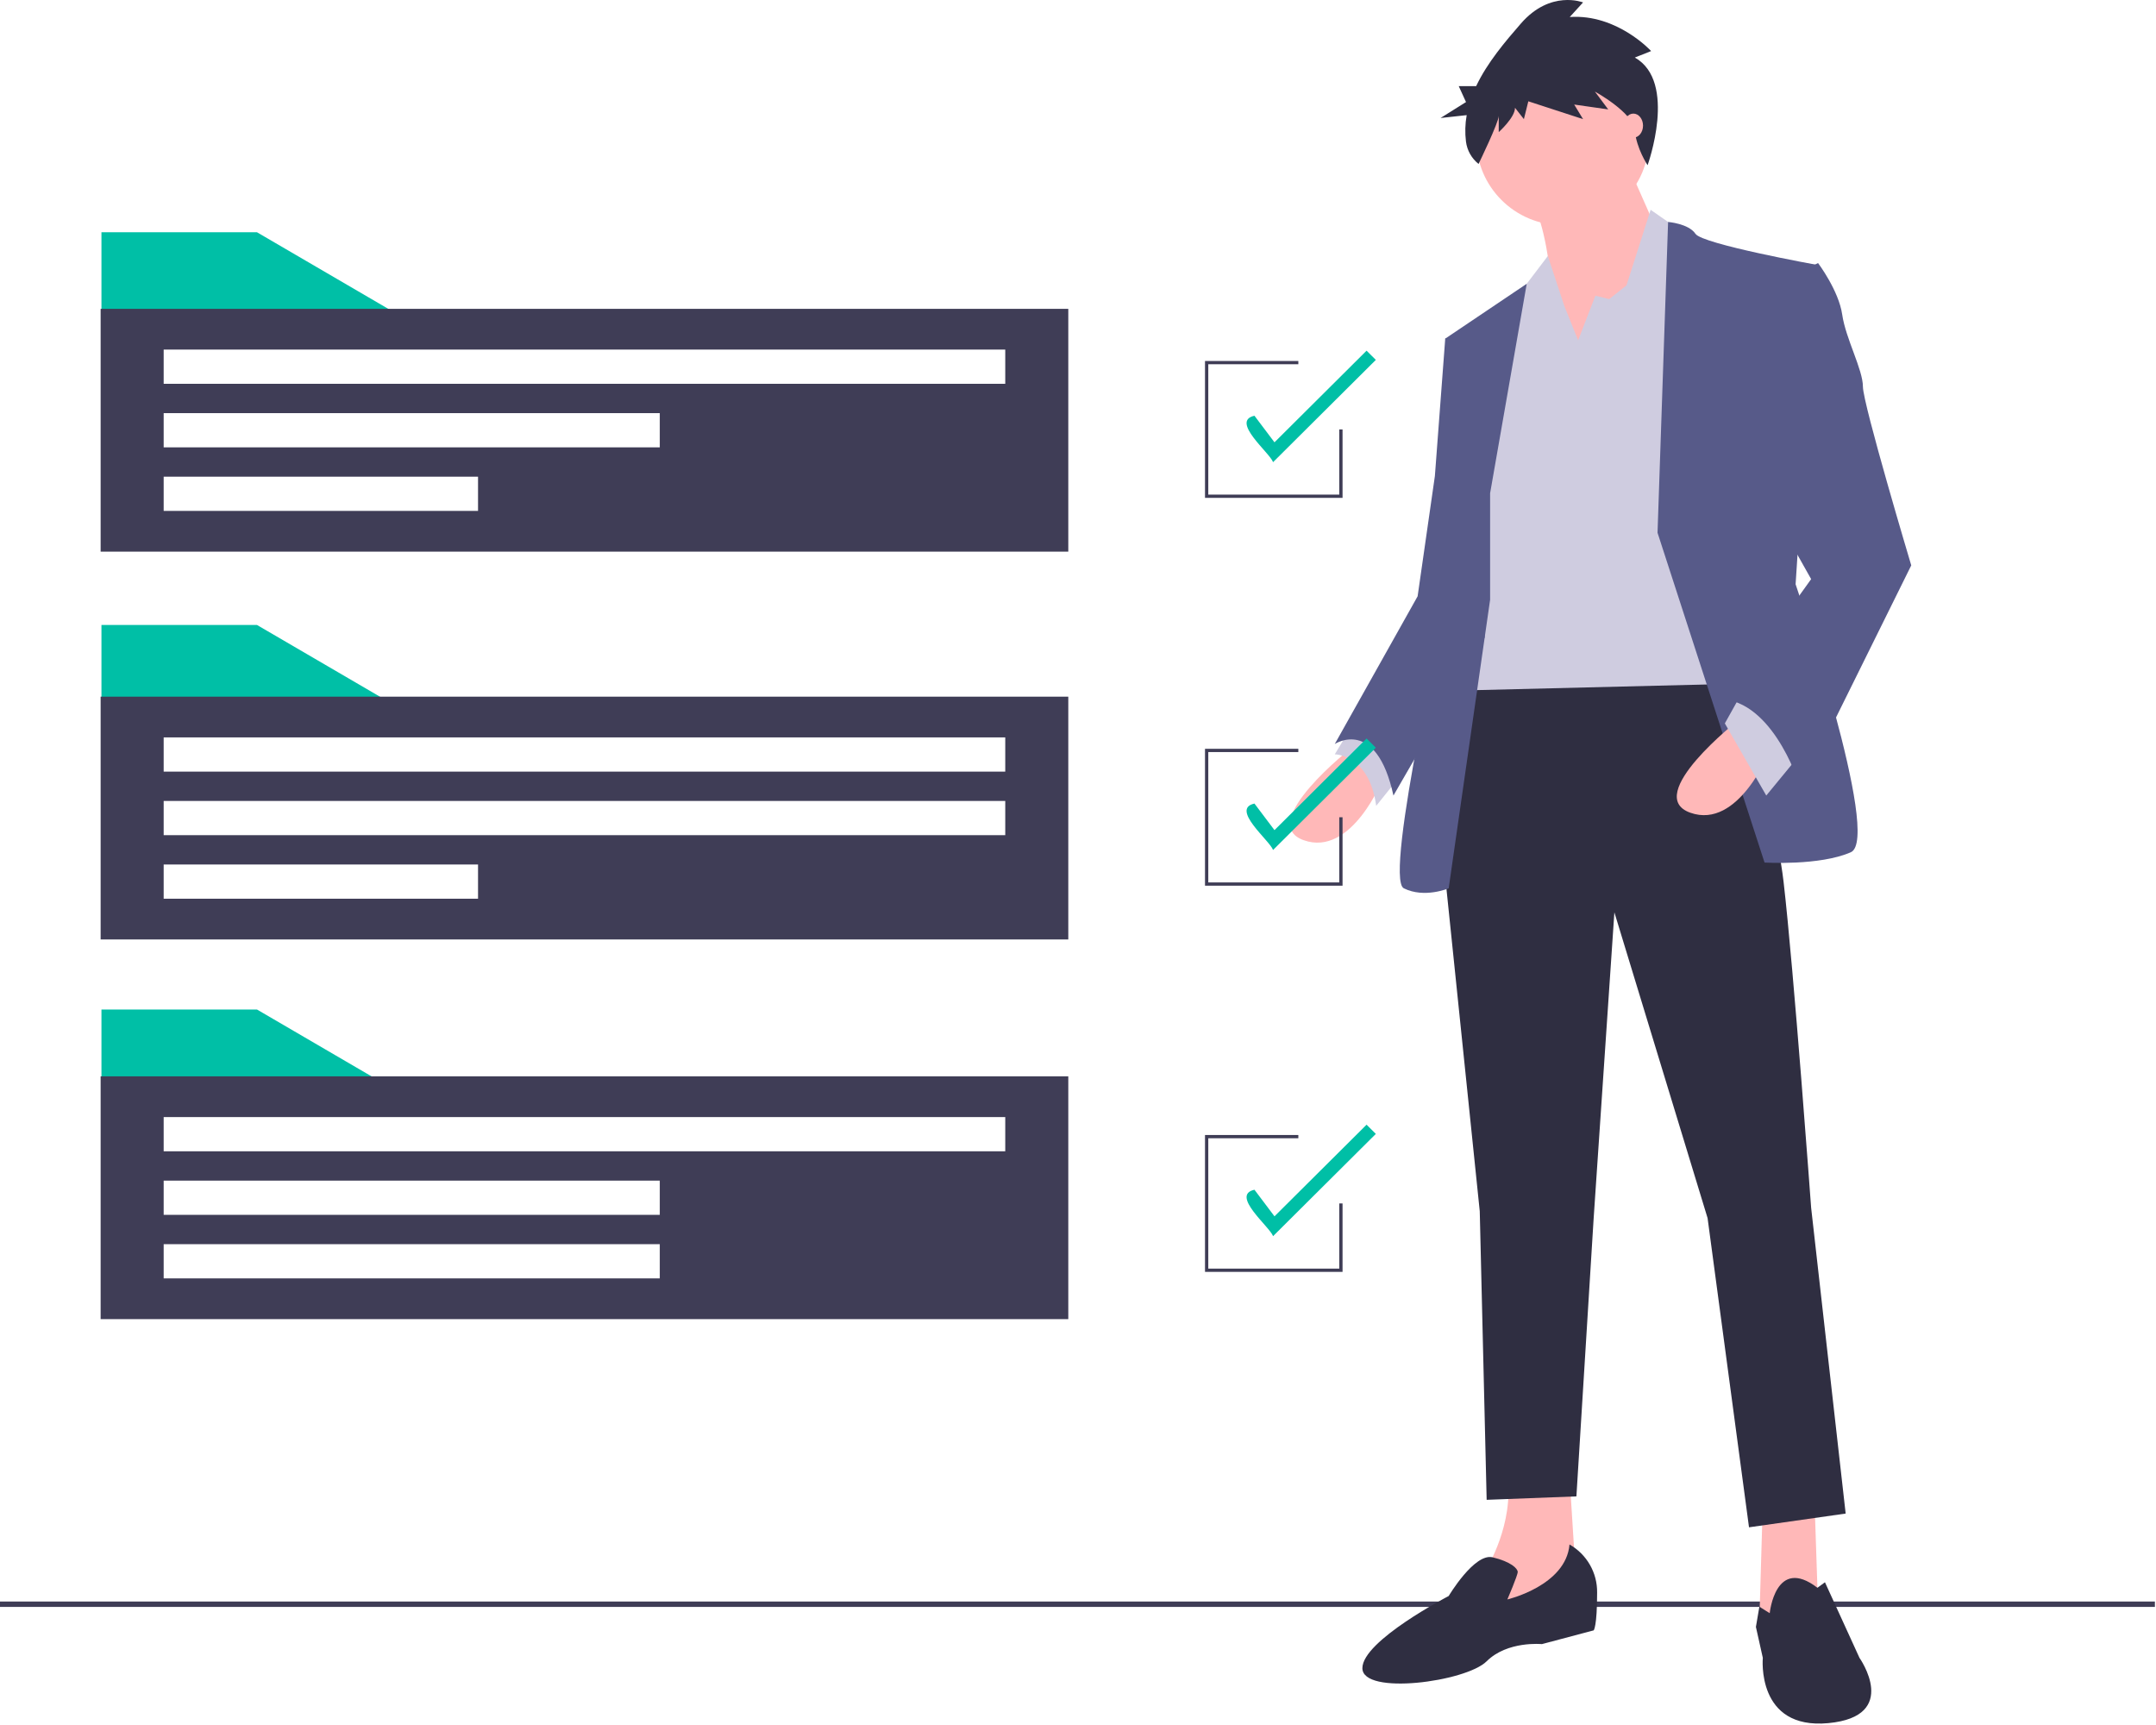 <?xml version="1.0" encoding="UTF-8"?>
<svg width="400px" height="320px" viewBox="0 0 400 320" version="1.1" xmlns="http://www.w3.org/2000/svg" xmlns:xlink="http://www.w3.org/1999/xlink">
    <!-- Generator: Sketch 60.1 (88133) - https://sketch.com -->
    <title>undraw_project_completed_w0oq</title>
    <desc>Created with Sketch.</desc>
    <g id="页面-1" stroke="none" stroke-width="1" fill="none" fill-rule="evenodd">
        <g id="undraw_project_completed_w0oq" fill-rule="nonzero">
            <rect id="矩形" fill="#3F3D56" x="0" y="297.095" width="399.796" height="1"></rect>
            <path d="M250.84,138.657 C250.84,138.657 232.908,152.678 241.874,155.864 C250.84,159.051 256.604,144.393 256.604,144.393 L250.84,138.657 Z" id="路径" fill="#FFB8B8"></path>
            <path d="M251.481,133.559 L247.638,139.932 C247.638,139.932 254.042,139.932 255.323,149.491 L260.447,143.118 L251.481,133.559 Z" id="路径" fill="#CFCCE0"></path>
            <polygon id="路径" fill="#FFB8B8" points="336.66 278.865 337.3 297.984 329.615 302.445 326.413 300.533 327.053 278.865"></polygon>
            <path d="M291.188,273.766 L292.469,294.16 L274.537,301.807 L275.818,290.973 C275.818,290.973 280.941,282.688 279.66,273.766 L291.188,273.766 Z" id="路径" fill="#FFB8B8"></path>
            <path d="M318.727,120.175 C318.727,120.175 328.974,146.942 330.896,163.512 C332.817,180.082 336.019,224.056 336.019,224.056 L342.424,280.776 L324.491,283.326 L316.806,225.968 L299.514,169.248 L295.671,225.968 L292.469,277.59 L275.817,278.227 L274.537,224.693 L267.492,156.502 L271.334,123.999 L318.727,120.175 Z" id="路径" fill="#2F2E41"></path>
            <path d="M328.334,299.258 C328.334,299.258 329.384,288.555 337.185,294.544 L338.581,293.522 L344.986,307.543 C344.986,307.543 352.671,318.377 339.222,319.652 C325.772,320.927 327.053,307.543 327.053,307.543 L325.772,301.807 L326.413,298.051 L328.334,299.258 Z" id="路径" fill="#2F2E41"></path>
            <path d="M291.188,286.512 C294.399,288.339 296.36,291.755 296.312,295.434 C296.312,301.807 295.671,302.445 295.671,302.445 L286.065,304.994 C286.065,304.994 279.66,304.357 275.818,308.18 C271.975,312.004 252.761,314.554 252.761,309.455 C252.761,304.357 268.773,296.072 268.773,296.072 C268.773,296.072 273.527,288.081 276.914,288.89 C280.301,289.699 281.582,290.973 281.582,291.611 C281.582,292.248 279.66,296.709 279.66,296.709 C279.66,296.709 290.548,294.16 291.188,286.512 Z" id="路径" fill="#2F2E41"></path>
            <ellipse id="椭圆形" fill="#FFB8B8" cx="289.907" cy="25.854" rx="16.011" ry="15.933"></ellipse>
            <path d="M301.756,29.997 L308.8,45.929 L289.587,73.333 C289.587,73.333 288.306,43.38 284.464,38.282 C280.621,33.183 301.756,29.997 301.756,29.997 Z" id="路径" fill="#FFB8B8"></path>
            <polygon id="路径" fill="#CFCCE0" points="292.789 63.137 295.992 54.852 298.553 55.489 301.756 52.94 306.239 38.919 312.643 43.38 320.969 126.867 269.093 128.142 276.138 70.147 282.542 53.577 287.165 47.495 290.227 56.763"></polygon>
            <path d="M307.52,98.826 L309.479,41.176 C309.479,41.176 313.284,41.468 314.564,43.38 C315.845,45.292 336.98,49.116 336.98,49.116 L333.137,108.385 C333.137,108.385 349.149,155.546 343.385,158.095 C337.621,160.644 327.373,160.007 327.373,160.007 L307.52,98.826 Z" id="路径" fill="#575A89"></path>
            <path d="M276.458,91.497 L283.252,52.643 L268.132,62.818 L271.975,90.859 L268.773,109.978 C268.773,109.978 256.604,162.875 260.447,164.787 C264.289,166.699 268.773,164.787 268.773,164.787 L276.458,111.253 L276.458,91.497 Z" id="路径" fill="#575A89"></path>
            <path d="M272.615,61.543 L268.132,62.818 L266.211,88.31 L263.009,110.616 L247.638,138.02 C247.638,138.02 255.323,132.921 258.525,147.579 L275.453,118.253 L272.615,61.543 Z" id="路径" fill="#575A89"></path>
            <path d="M322.57,133.559 C322.57,133.559 304.638,147.579 313.604,150.766 C322.57,153.953 328.334,139.295 328.334,139.295 L322.57,133.559 Z" id="路径" fill="#FFB8B8"></path>
            <polygon id="路径" fill="#CFCCE0" points="333.458 140.569 327.694 147.579 320.008 134.196 323.21 128.46"></polygon>
            <path d="M332.177,51.346 L337.3,48.797 C337.3,48.797 341.143,53.896 341.783,58.357 C342.424,62.818 345.626,68.554 345.626,71.74 C345.626,74.927 354.592,104.88 354.592,104.88 L334.098,146.305 C334.098,146.305 329.615,131.01 320.008,129.735 L336.019,107.429 L327.053,91.497 L332.177,51.346 Z" id="路径" fill="#575A89"></path>
            <path d="M303.311,10.674 L306.33,9.471 C306.33,9.471 300.017,2.555 291.234,3.156 L293.704,0.45 C293.704,0.45 287.666,-1.956 282.176,4.359 C279.29,7.679 275.952,11.58 273.87,15.976 L270.637,15.976 L271.986,18.933 L267.263,21.89 L272.111,21.359 C271.822,22.978 271.778,24.631 271.979,26.263 C272.187,27.896 273.025,29.384 274.315,30.415 L274.315,30.415 C274.315,30.415 278.059,22.702 278.059,21.499 L278.059,24.506 C278.059,24.506 281.078,21.8 281.078,19.996 L282.725,22.1 L283.549,18.793 L293.704,22.1 L292.057,19.394 L298.37,20.296 L295.9,16.989 C295.9,16.989 303.037,20.898 303.311,24.205 C303.585,27.513 305.674,30.647 305.674,30.647 C305.674,30.647 311.271,15.184 303.311,10.674 Z" id="路径" fill="#2F2E41"></path>
            <ellipse id="椭圆形" fill="#FFB8B8" cx="303.036" cy="23.305" rx="1.793" ry="2.231"></ellipse>
            <polygon id="路径" fill="#00BFA6" points="74.108 131.352 18.822 131.352 18.822 115.936 47.68 115.936"></polygon>
            <path d="M18.67,129.236 L18.67,174.276 L198.199,174.276 L198.199,129.236 L18.67,129.236 Z M88.69,166.719 L30.365,166.719 L30.365,160.371 L88.69,160.371 L88.69,166.719 Z M186.504,154.93 L30.365,154.93 L30.365,148.582 L186.504,148.582 L186.504,154.93 Z M186.504,143.141 L30.365,143.141 L30.365,136.793 L186.504,136.793 L186.504,143.141 Z" id="形状" fill="#3F3D56"></path>
            <polygon id="路径" fill="#00BFA6" points="74.108 58.502 18.822 58.502 18.822 43.086 47.68 43.086"></polygon>
            <path d="M18.67,57.293 L18.67,102.333 L198.199,102.333 L198.199,57.293 L18.67,57.293 Z M88.69,94.776 L30.365,94.776 L30.365,88.428 L88.69,88.428 L88.69,94.776 Z M122.408,82.987 L30.365,82.987 L30.365,76.639 L122.408,76.639 L122.408,82.987 Z M186.504,71.198 L30.365,71.198 L30.365,64.85 L186.504,64.85 L186.504,71.198 Z" id="形状" fill="#3F3D56"></path>
            <polygon id="路径" fill="#00BFA6" points="74.108 202.69 18.822 202.69 18.822 187.274 47.68 187.274"></polygon>
            <path d="M18.67,199.668 L18.67,244.708 L198.199,244.708 L198.199,199.668 L18.67,199.668 Z M122.408,237.151 L30.365,237.151 L30.365,230.803 L122.408,230.803 L122.408,237.151 Z M122.408,225.362 L30.365,225.362 L30.365,219.014 L122.408,219.014 L122.408,225.362 Z M186.504,213.573 L30.365,213.573 L30.365,207.225 L186.504,207.225 L186.504,213.573 Z" id="形状" fill="#3F3D56"></path>
            <polygon id="路径" fill="#3F3D56" points="249.081 92.358 223.564 92.358 223.564 66.966 240.879 66.966 240.879 67.57 224.172 67.57 224.172 91.753 248.473 91.753 248.473 79.662 249.081 79.662"></polygon>
            <path d="M236.191,85.735 C235.601,84.002 228.207,78.112 232.738,77.123 L236.454,82.053 L253.538,65.053 L255.256,66.763 L236.191,85.735 Z" id="路径" fill="#00BFA6"></path>
            <polygon id="路径" fill="#3F3D56" points="249.081 164.301 223.564 164.301 223.564 138.909 240.879 138.909 240.879 139.514 224.172 139.514 224.172 163.696 248.473 163.696 248.473 151.605 249.081 151.605"></polygon>
            <path d="M236.191,157.678 C235.601,155.945 228.207,150.056 232.738,149.066 L236.454,153.996 L253.538,136.996 L255.256,138.706 L236.191,157.678 Z" id="路径" fill="#00BFA6"></path>
            <polygon id="路径" fill="#3F3D56" points="249.081 235.942 223.564 235.942 223.564 210.55 240.879 210.55 240.879 211.155 224.172 211.155 224.172 235.337 248.473 235.337 248.473 223.246 249.081 223.246"></polygon>
            <path d="M236.191,229.319 C235.601,227.586 228.207,221.696 232.738,220.707 L236.454,225.637 L253.538,208.637 L255.256,210.347 L236.191,229.319 Z" id="路径" fill="#00BFA6"></path>
        </g>
    </g>
</svg>